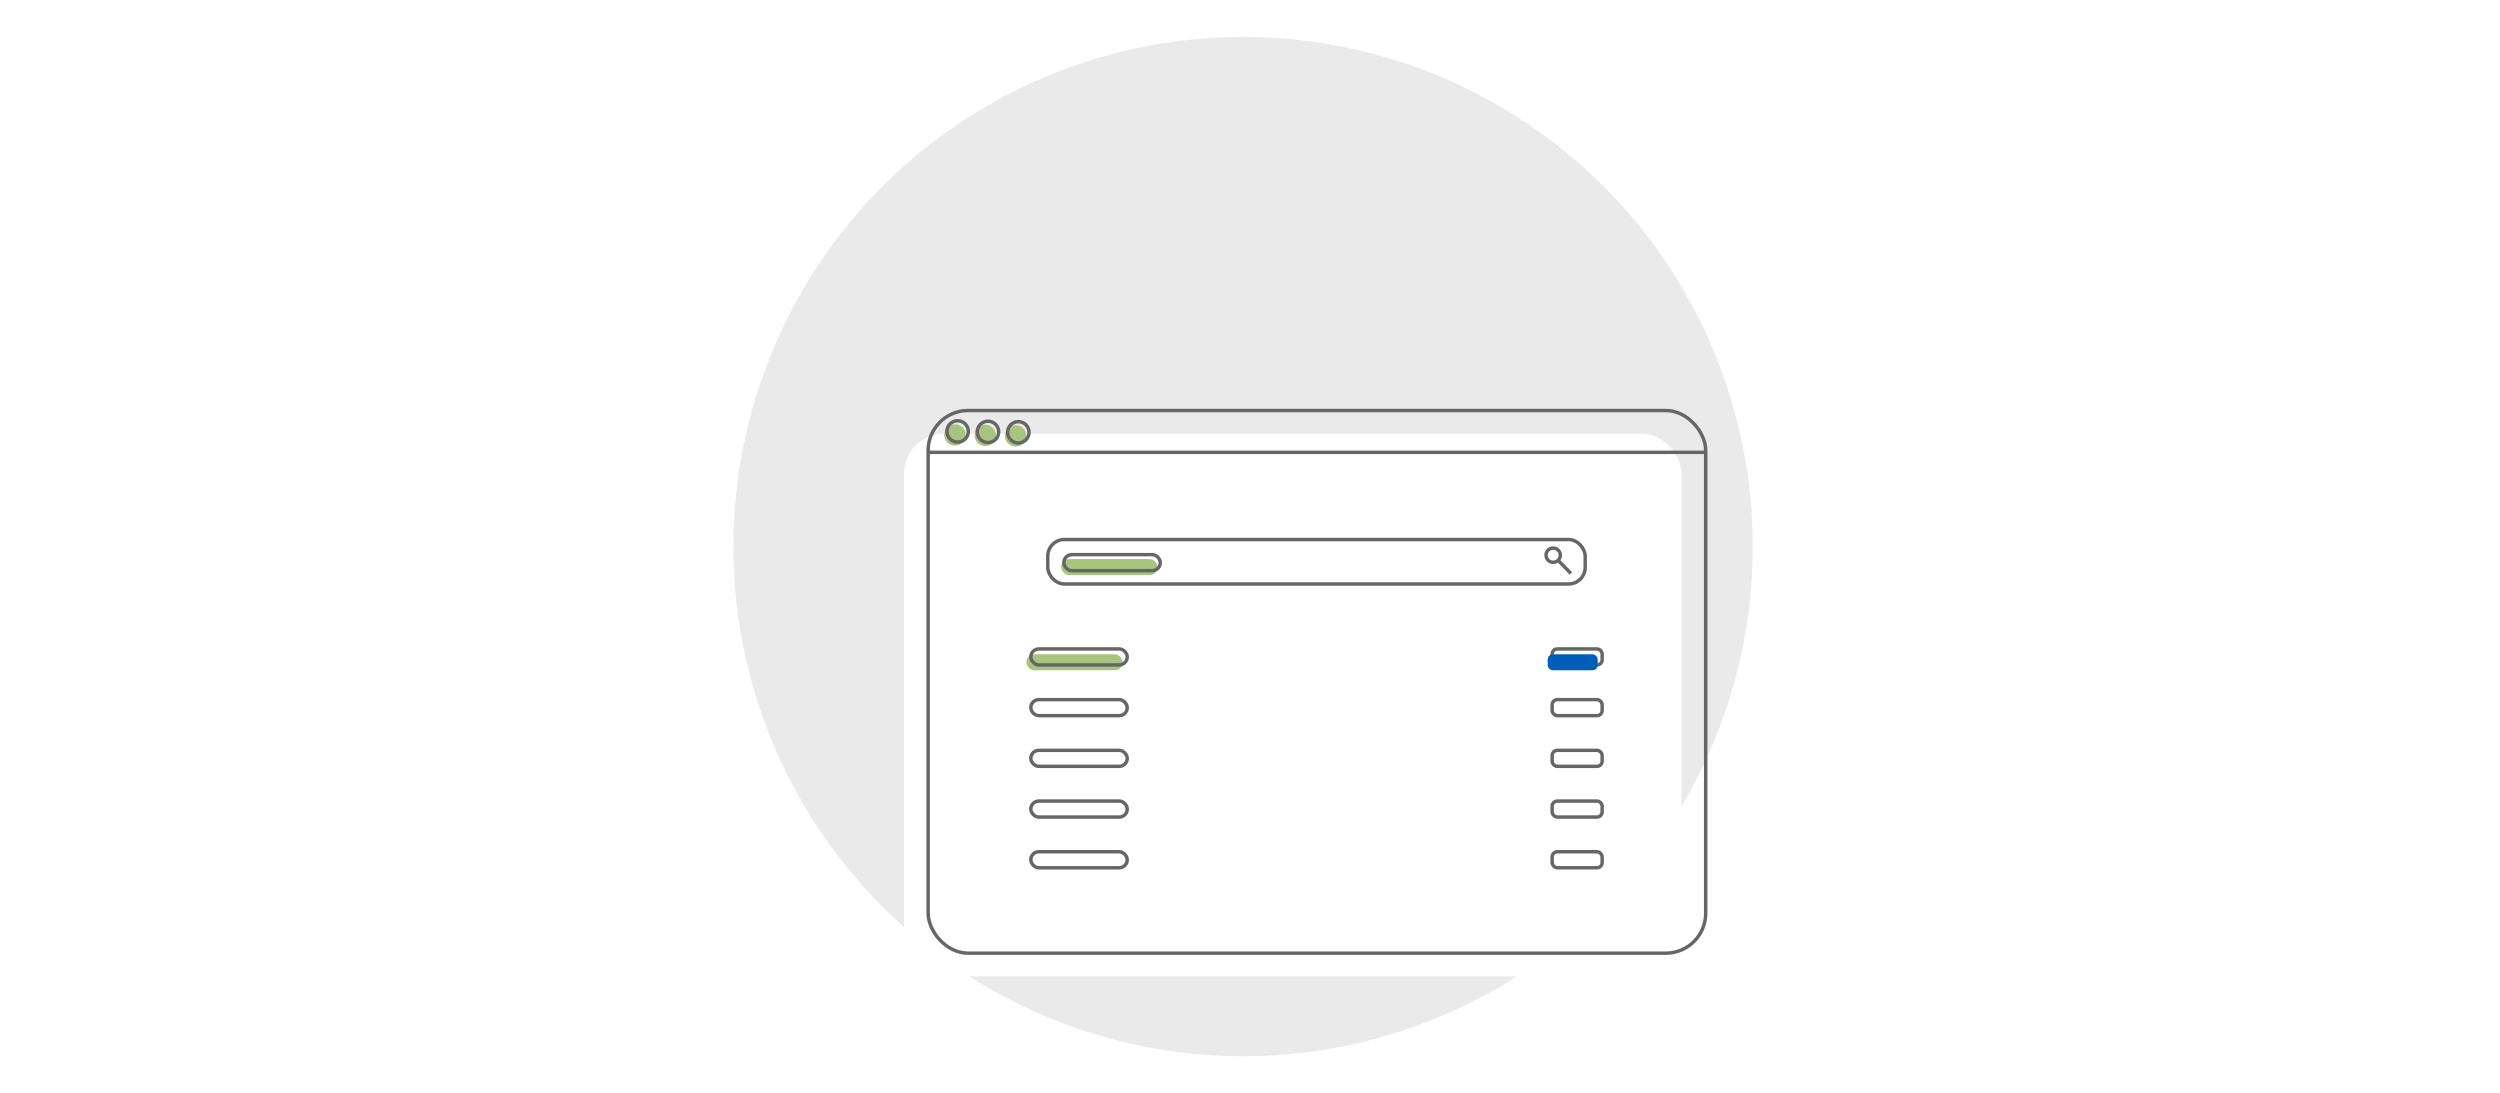 <?xml version="1.0" encoding="UTF-8"?>
<svg width="542px" height="237px" viewBox="0 0 542 237" version="1.1" xmlns="http://www.w3.org/2000/svg" xmlns:xlink="http://www.w3.org/1999/xlink">
    <title>Illustration-Large-Availity_Online</title>
    <g id="Mocks-Internal-Pages---Get-Help" stroke="none" stroke-width="1" fill="none" fill-rule="evenodd">
        <g id="Mocks---Healthy-Blue-Emergency-Preparedness" transform="translate(-735, -2201)">
            <g id="Illustration-Large-Availity_Online" transform="translate(735, 2201)">
                <rect id="Rectangle" fill="#FFFFFF" x="0" y="0" width="542" height="237"></rect>
                <circle id="Oval" fill="#666666" fill-rule="nonzero" opacity="0.138" cx="269.5" cy="118.5" r="110.5"></circle>
                <g id="Group-32" transform="translate(196, 89)">
                    <rect id="Rectangle" fill="#FFFFFF" fill-rule="nonzero" x="1.36738547e-13" y="5.014" width="168.57" height="117.646" rx="8.648"></rect>
                    <rect id="Rectangle" fill="#FFFFFF" fill-rule="nonzero" x="29.03" y="29.894" width="116.509" height="9.643" rx="3.596"></rect>
                    <rect id="Rectangle" stroke="#666666" stroke-width="0.75" x="5.225" y="2.72405475e-13" width="168.57" height="117.646" rx="8.648"></rect>
                    <line x1="5.322" y1="9.065" x2="173.892" y2="9.065" id="Path" stroke="#666666" stroke-width="0.75"></line>
                    <ellipse id="Oval" fill="#A9C47F" fill-rule="nonzero" cx="11.032" cy="5.304" rx="2.322" ry="2.314"></ellipse>
                    <ellipse id="Oval" fill="#A9C47F" fill-rule="nonzero" cx="17.612" cy="5.4" rx="2.322" ry="2.314"></ellipse>
                    <ellipse id="Oval" fill="#A9C47F" fill-rule="nonzero" cx="24.192" cy="5.497" rx="2.322" ry="2.314"></ellipse>
                    <ellipse id="Oval" stroke="#666666" stroke-width="0.75" cx="11.612" cy="4.532" rx="2.322" ry="2.314"></ellipse>
                    <ellipse id="Oval" stroke="#666666" stroke-width="0.75" cx="18.192" cy="4.629" rx="2.322" ry="2.314"></ellipse>
                    <ellipse id="Oval" stroke="#666666" stroke-width="0.75" cx="24.773" cy="4.725" rx="2.322" ry="2.314"></ellipse>
                    <rect id="Rectangle" stroke="#666666" stroke-width="0.75" x="31.159" y="27.965" width="116.509" height="9.643" rx="3.596"></rect>
                    <ellipse id="Oval" stroke="#666666" stroke-width="0.75" cx="140.726" cy="31.365" rx="1.548" ry="1.543"></ellipse>
                    <line x1="141.869" y1="32.544" x2="144.557" y2="35.319" id="Path" stroke="#666666" stroke-width="0.75"></line>
                    <rect id="Rectangle" fill="#A9C47F" fill-rule="nonzero" x="34.062" y="32.208" width="20.902" height="3.472" rx="1.736"></rect>
                    <rect id="Rectangle" stroke="#666666" stroke-width="0.75" x="34.643" y="31.244" width="20.902" height="3.472" rx="1.736"></rect>
                    <rect id="Rectangle" fill="#A9C47F" fill-rule="nonzero" x="26.514" y="52.844" width="20.902" height="3.472" rx="1.736"></rect>
                    <rect id="Rectangle" fill="#FFFFFF" fill-rule="nonzero" x="26.514" y="63.838" width="20.902" height="3.472" rx="1.736"></rect>
                    <rect id="Rectangle" fill="#FFFFFF" fill-rule="nonzero" x="26.514" y="74.831" width="20.902" height="3.472" rx="1.736"></rect>
                    <rect id="Rectangle" fill="#FFFFFF" fill-rule="nonzero" x="26.514" y="85.824" width="20.902" height="3.472" rx="1.736"></rect>
                    <rect id="Rectangle" fill="#FFFFFF" fill-rule="nonzero" x="26.514" y="96.817" width="20.902" height="3.472" rx="1.736"></rect>
                    <rect id="Rectangle" stroke="#666666" stroke-width="0.75" x="27.482" y="51.687" width="20.902" height="3.472" rx="1.736"></rect>
                    <rect id="Rectangle" stroke="#666666" stroke-width="0.75" x="27.482" y="62.68" width="20.902" height="3.472" rx="1.736"></rect>
                    <rect id="Rectangle" stroke="#666666" stroke-width="0.75" x="27.482" y="73.674" width="20.902" height="3.472" rx="1.736"></rect>
                    <rect id="Rectangle" stroke="#666666" stroke-width="0.75" x="27.482" y="84.667" width="20.902" height="3.472" rx="1.736"></rect>
                    <rect id="Rectangle" stroke="#666666" stroke-width="0.75" x="27.482" y="95.66" width="20.902" height="3.472" rx="1.736"></rect>
                    <rect id="Rectangle" fill="#FFFFFF" fill-rule="nonzero" x="139.539" y="63.838" width="10.838" height="3.472" rx="1.119"></rect>
                    <rect id="Rectangle" fill="#FFFFFF" fill-rule="nonzero" x="139.539" y="74.831" width="10.838" height="3.472" rx="1.119"></rect>
                    <rect id="Rectangle" fill="#FFFFFF" fill-rule="nonzero" x="139.539" y="85.824" width="10.838" height="3.472" rx="1.119"></rect>
                    <rect id="Rectangle" fill="#FFFFFF" fill-rule="nonzero" x="139.539" y="96.817" width="10.838" height="3.472" rx="1.119"></rect>
                    <rect id="Rectangle" stroke="#666666" stroke-width="0.75" x="140.507" y="51.687" width="10.838" height="3.472" rx="1.119"></rect>
                    <rect id="Rectangle" stroke="#666666" stroke-width="0.75" x="140.507" y="62.68" width="10.838" height="3.472" rx="1.119"></rect>
                    <rect id="Rectangle" stroke="#666666" stroke-width="0.75" x="140.507" y="73.674" width="10.838" height="3.472" rx="1.119"></rect>
                    <rect id="Rectangle" fill="#005EB8" fill-rule="nonzero" x="139.539" y="52.844" width="10.838" height="3.472" rx="1.119"></rect>
                    <rect id="Rectangle" stroke="#666666" stroke-width="0.75" x="140.507" y="84.667" width="10.838" height="3.472" rx="1.119"></rect>
                    <rect id="Rectangle" stroke="#666666" stroke-width="0.75" x="140.507" y="95.66" width="10.838" height="3.472" rx="1.119"></rect>
                </g>
            </g>
        </g>
    </g>
</svg>